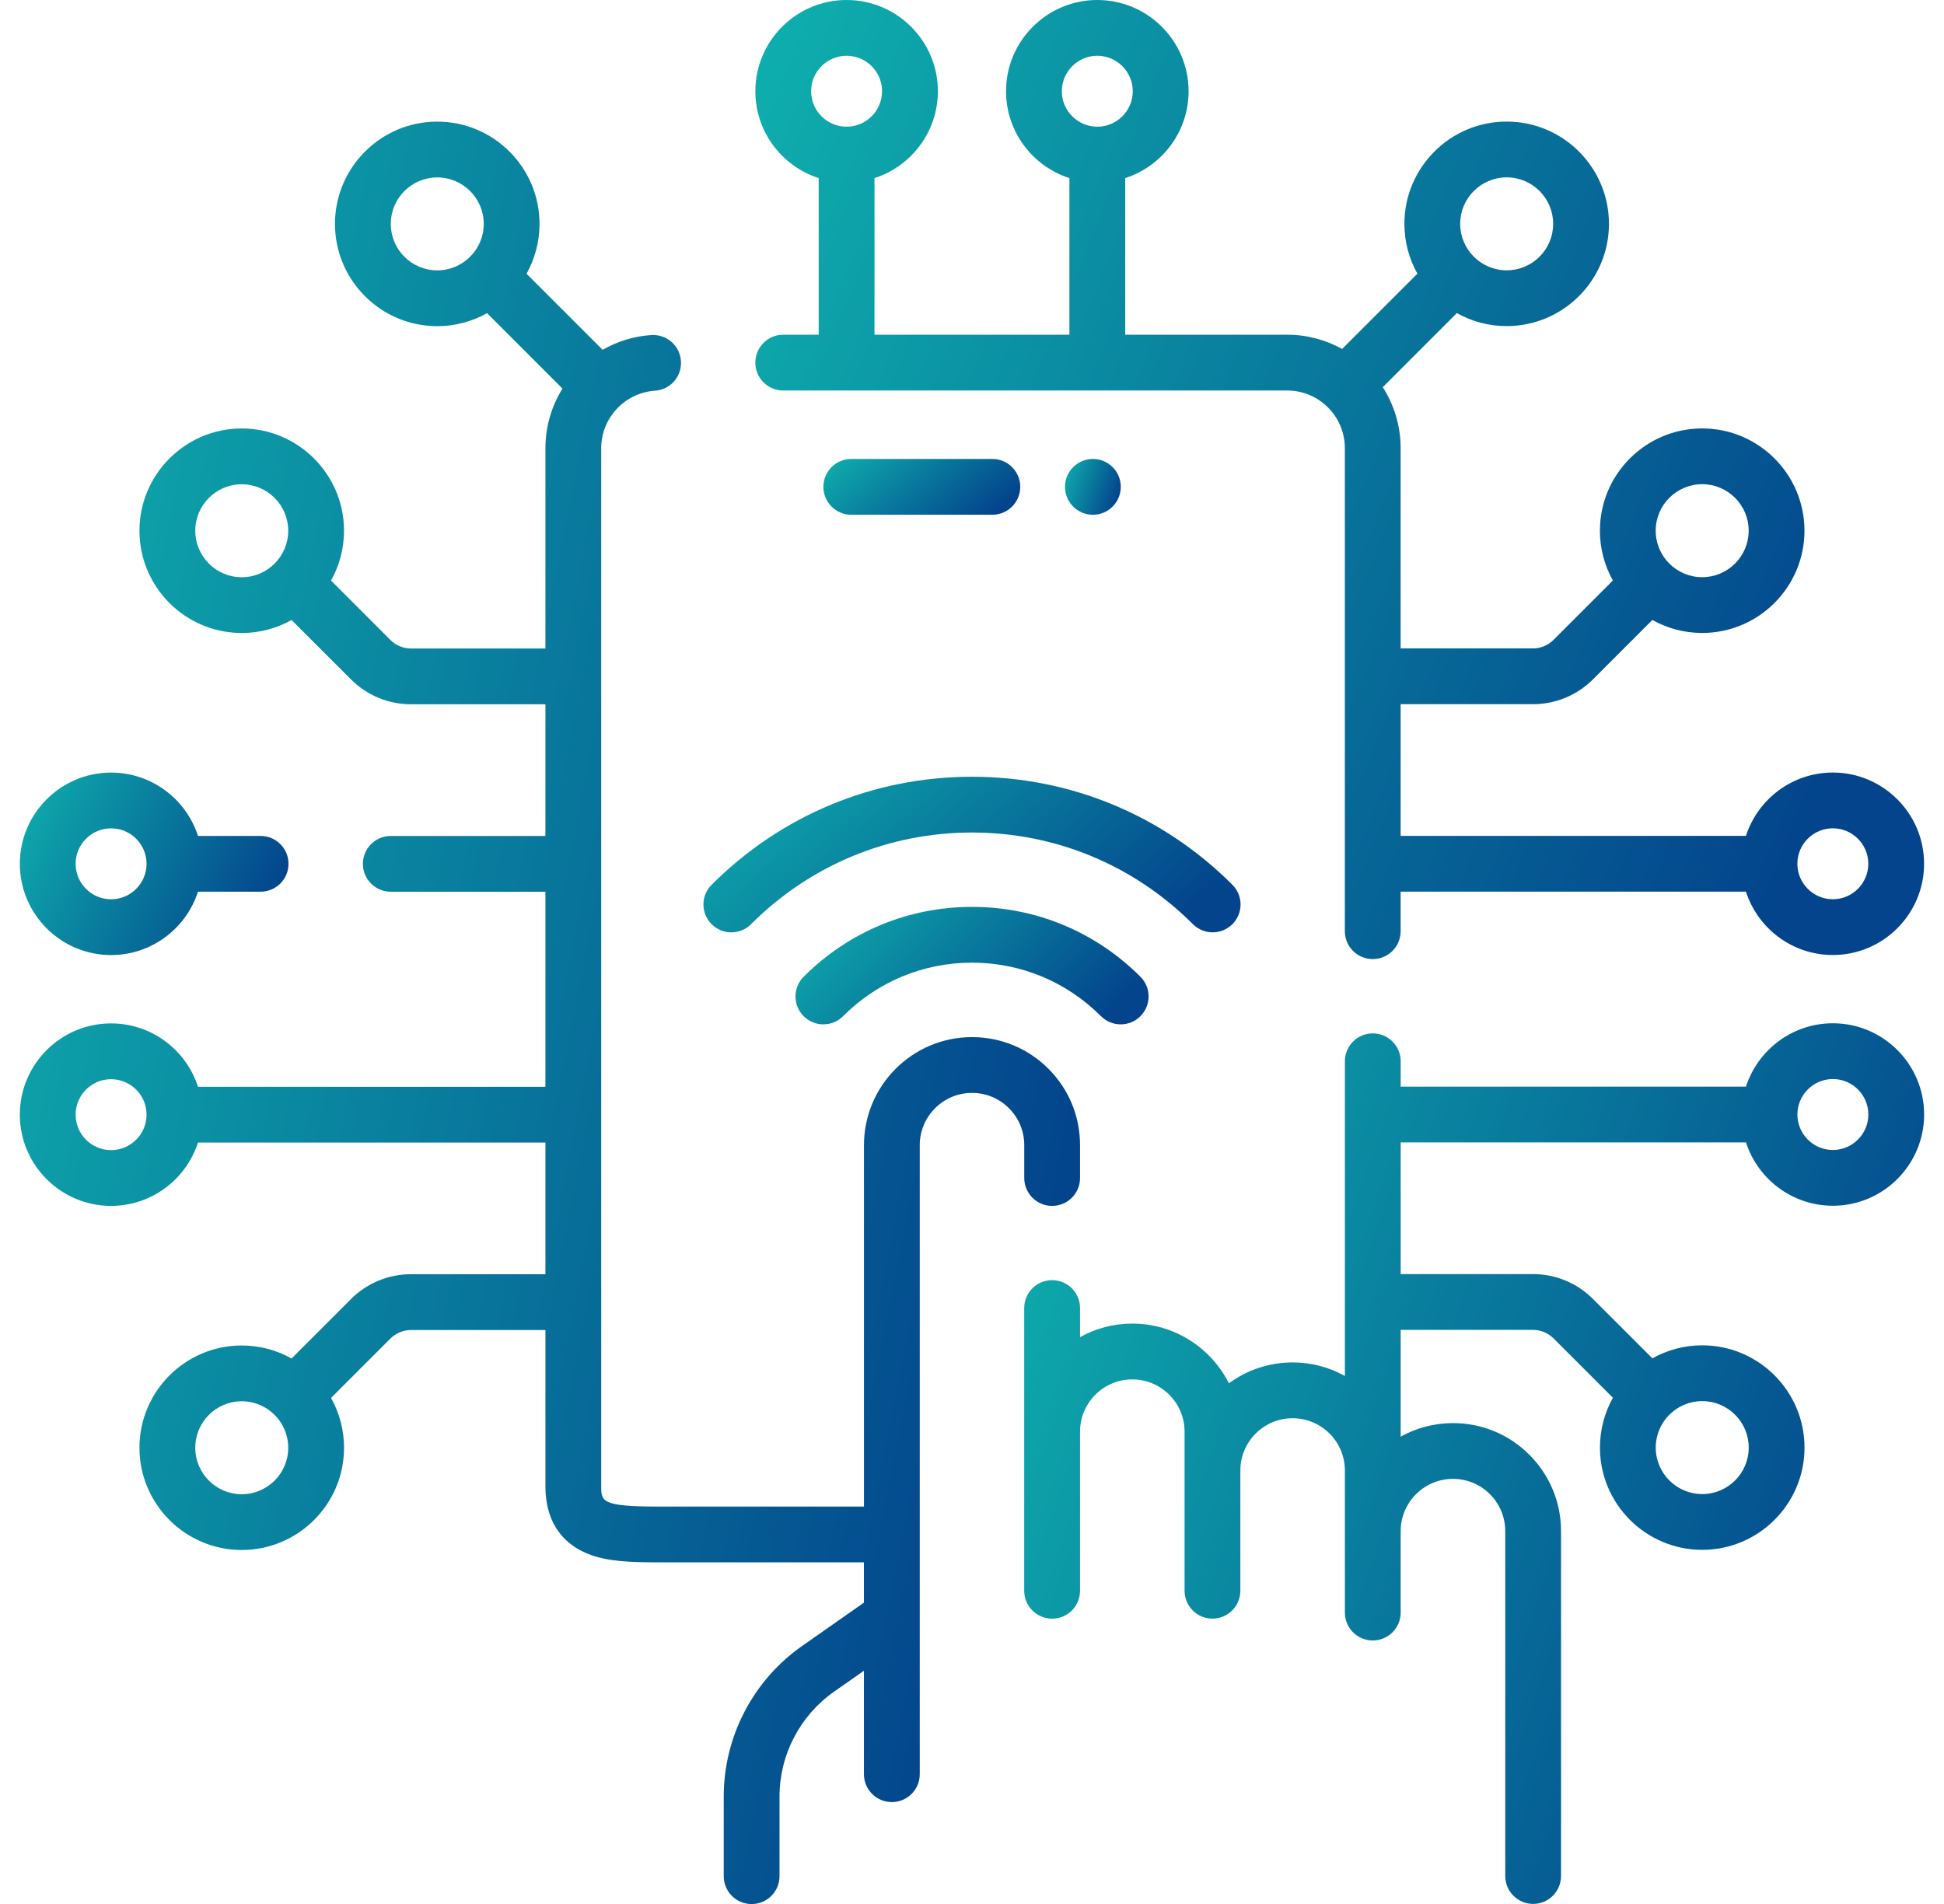 <svg width="49" height="48" viewBox="0 0 49 48" fill="none" xmlns="http://www.w3.org/2000/svg">
<path d="M46.199 25.797C45.176 25.797 44.307 26.469 44.009 27.394H35.305V26.755C35.305 26.367 34.99 26.052 34.602 26.052C34.214 26.052 33.899 26.367 33.899 26.755V34.688C33.508 34.471 33.059 34.347 32.581 34.347C31.981 34.347 31.426 34.543 30.975 34.873C30.527 33.982 29.604 33.368 28.54 33.368C28.063 33.368 27.613 33.492 27.223 33.709V32.976C27.223 32.587 26.908 32.273 26.52 32.273C26.131 32.273 25.816 32.587 25.816 32.976V40.103C25.816 40.492 26.131 40.807 26.52 40.807C26.908 40.807 27.223 40.492 27.223 40.103V36.096C27.221 35.368 27.812 34.775 28.54 34.775C29.267 34.775 29.858 35.366 29.858 36.092V40.103C29.858 40.491 30.172 40.806 30.561 40.806C30.949 40.806 31.264 40.491 31.264 40.103V37.071C31.264 36.345 31.855 35.754 32.581 35.754C33.308 35.754 33.899 36.345 33.899 37.071V40.654C33.899 41.042 34.213 41.357 34.602 41.357C34.99 41.357 35.305 41.042 35.305 40.654V38.605C35.305 38.604 35.305 38.603 35.305 38.601C35.305 37.874 35.896 37.283 36.623 37.283C36.975 37.283 37.306 37.42 37.554 37.668C37.803 37.917 37.94 38.248 37.941 38.6V47.295C37.941 47.683 38.255 47.998 38.644 47.998C39.032 47.998 39.347 47.683 39.347 47.295V38.599C39.346 37.872 39.062 37.188 38.548 36.674C38.034 36.16 37.351 35.877 36.623 35.877C36.145 35.877 35.696 36.001 35.305 36.218V33.526H38.636C38.834 33.526 39.02 33.603 39.16 33.743L40.655 35.238C40.447 35.61 40.328 36.039 40.328 36.494C40.328 37.916 41.484 39.072 42.906 39.072C44.327 39.072 45.484 37.916 45.484 36.494C45.484 35.073 44.327 33.916 42.906 33.916C42.45 33.916 42.022 34.036 41.65 34.244L40.154 32.749C39.749 32.343 39.21 32.12 38.636 32.12H35.305V28.8H44.009C44.307 29.726 45.176 30.397 46.199 30.397C47.467 30.397 48.499 29.366 48.499 28.097C48.499 26.829 47.467 25.797 46.199 25.797ZM42.906 35.322C43.552 35.322 44.078 35.848 44.078 36.494C44.078 37.141 43.552 37.666 42.906 37.666C42.26 37.666 41.734 37.141 41.734 36.494C41.734 35.848 42.26 35.322 42.906 35.322ZM46.199 28.991C45.706 28.991 45.305 28.59 45.305 28.097C45.305 27.604 45.706 27.203 46.199 27.203C46.692 27.203 47.093 27.604 47.093 28.097C47.093 28.59 46.692 28.991 46.199 28.991Z" fill="url(#paint0_linear_547_21494)"/>
<path d="M2.8 24.077C3.823 24.077 4.692 23.405 4.99 22.48H6.568C6.957 22.48 7.272 22.165 7.272 21.777C7.272 21.389 6.957 21.074 6.568 21.074H4.99C4.692 20.148 3.823 19.477 2.8 19.477C1.532 19.477 0.5 20.509 0.5 21.777C0.5 23.045 1.532 24.077 2.8 24.077ZM2.8 20.883C3.293 20.883 3.694 21.284 3.694 21.777C3.694 22.27 3.293 22.671 2.8 22.671C2.307 22.671 1.906 22.27 1.906 21.777C1.906 21.284 2.307 20.883 2.8 20.883Z" fill="url(#paint1_linear_547_21494)"/>
<path d="M19.742 8.438C19.354 8.438 19.039 8.753 19.039 9.142C19.039 9.53 19.354 9.845 19.742 9.845H32.444C33.246 9.845 33.898 10.496 33.898 11.298V23.476C33.898 23.864 34.212 24.179 34.601 24.179C34.989 24.179 35.304 23.864 35.304 23.476V22.479H44.008C44.306 23.405 45.175 24.076 46.198 24.076C47.466 24.076 48.498 23.044 48.498 21.776C48.498 20.508 47.466 19.476 46.198 19.476C45.175 19.476 44.306 20.148 44.008 21.073H35.304V17.753H38.635C39.209 17.753 39.748 17.53 40.154 17.125L41.649 15.629C42.021 15.838 42.449 15.957 42.905 15.957C44.326 15.957 45.483 14.8 45.483 13.379C45.483 11.957 44.326 10.801 42.905 10.801C41.483 10.801 40.327 11.957 40.327 13.379C40.327 13.835 40.446 14.263 40.654 14.635L39.159 16.13C39.019 16.27 38.833 16.347 38.635 16.347H35.304V11.298C35.304 10.732 35.138 10.205 34.854 9.761L36.721 7.893C37.093 8.102 37.521 8.221 37.977 8.221C39.398 8.221 40.555 7.065 40.555 5.643C40.555 4.221 39.398 3.065 37.977 3.065C36.555 3.065 35.399 4.221 35.399 5.643C35.399 6.099 35.518 6.527 35.727 6.899L33.829 8.797C33.418 8.569 32.946 8.438 32.444 8.438H28.362V4.49C29.287 4.192 29.959 3.324 29.959 2.3C29.959 1.032 28.927 0 27.658 0C26.39 0 25.358 1.032 25.358 2.3C25.358 3.324 26.03 4.192 26.955 4.49V8.438H22.042V4.49C22.968 4.192 23.64 3.324 23.64 2.3C23.64 1.032 22.608 0 21.339 0C20.071 0 19.039 1.032 19.039 2.3C19.039 3.324 19.711 4.192 20.636 4.49V8.438H19.742ZM46.198 20.882C46.691 20.882 47.092 21.283 47.092 21.776C47.092 22.269 46.691 22.67 46.198 22.67C45.705 22.67 45.304 22.269 45.304 21.776C45.304 21.283 45.705 20.882 46.198 20.882ZM42.905 12.207C43.551 12.207 44.077 12.733 44.077 13.379C44.077 14.025 43.551 14.551 42.905 14.551C42.258 14.551 41.733 14.025 41.733 13.379C41.733 12.733 42.258 12.207 42.905 12.207ZM37.977 4.471C38.623 4.471 39.149 4.997 39.149 5.643C39.149 6.289 38.623 6.815 37.977 6.815C37.331 6.815 36.805 6.289 36.805 5.643C36.805 4.997 37.331 4.471 37.977 4.471ZM26.764 2.3C26.764 1.807 27.166 1.406 27.658 1.406C28.151 1.406 28.552 1.807 28.552 2.3C28.552 2.793 28.151 3.194 27.658 3.194C27.166 3.194 26.764 2.793 26.764 2.3ZM20.445 2.3C20.445 1.807 20.846 1.406 21.339 1.406C21.832 1.406 22.233 1.807 22.233 2.3C22.233 2.793 21.832 3.194 21.339 3.194C20.846 3.194 20.445 2.793 20.445 2.3Z" fill="url(#paint2_linear_547_21494)"/>
<path d="M21.457 11.57C21.069 11.57 20.754 11.885 20.754 12.273C20.754 12.662 21.069 12.977 21.457 12.977H25.013C25.401 12.977 25.716 12.662 25.716 12.273C25.716 11.885 25.401 11.57 25.013 11.57H21.457Z" fill="url(#paint3_linear_547_21494)"/>
<path d="M25.817 29.698C25.817 30.086 26.132 30.401 26.52 30.401C26.909 30.401 27.223 30.086 27.223 29.698V28.87C27.223 28.141 26.94 27.457 26.427 26.945C25.913 26.429 25.228 26.146 24.5 26.146C22.998 26.146 21.777 27.368 21.777 28.87V37.981H16.607C15.154 37.981 15.154 37.851 15.154 37.465V11.299C15.154 10.537 15.749 9.9 16.509 9.85C16.897 9.825 17.19 9.49 17.164 9.102C17.139 8.715 16.805 8.422 16.416 8.447C15.971 8.476 15.555 8.609 15.19 8.819L13.272 6.901C13.48 6.529 13.599 6.1 13.599 5.645C13.599 4.223 12.443 3.066 11.021 3.066C9.6 3.066 8.443 4.223 8.443 5.645C8.443 7.066 9.6 8.223 11.021 8.223C11.477 8.223 11.905 8.103 12.277 7.895L14.178 9.796C13.905 10.234 13.748 10.75 13.748 11.299V16.349H10.363C10.165 16.349 9.979 16.272 9.839 16.132L8.344 14.636C8.552 14.264 8.671 13.836 8.671 13.38C8.671 11.959 7.515 10.802 6.093 10.802C4.672 10.802 3.515 11.959 3.515 13.38C3.515 14.802 4.672 15.958 6.093 15.958C6.549 15.958 6.977 15.839 7.349 15.631L8.845 17.126C9.25 17.532 9.789 17.755 10.363 17.755H13.748V21.075H9.85C9.461 21.075 9.147 21.39 9.147 21.778C9.147 22.166 9.461 22.481 9.85 22.481H13.748V27.398H4.99C4.692 26.472 3.823 25.8 2.8 25.8C1.532 25.8 0.5 26.832 0.5 28.101C0.5 29.369 1.532 30.401 2.8 30.401C3.823 30.401 4.692 29.729 4.99 28.804H13.748V32.123H10.363C9.79 32.123 9.25 32.347 8.845 32.752L7.349 34.248C6.977 34.039 6.549 33.92 6.093 33.92C4.672 33.92 3.515 35.076 3.515 36.498C3.515 37.92 4.672 39.076 6.093 39.076C7.515 39.076 8.672 37.92 8.672 36.498C8.672 36.042 8.552 35.614 8.344 35.242L9.839 33.747C9.979 33.607 10.165 33.53 10.363 33.53H13.748V37.465C13.748 38.523 14.332 38.978 14.822 39.174C15.316 39.371 15.898 39.387 16.607 39.387H21.776V40.403L20.218 41.495C18.981 42.362 18.242 43.782 18.242 45.293V47.298C18.242 47.687 18.557 48.002 18.945 48.002C19.333 48.002 19.648 47.687 19.648 47.298V45.292C19.648 44.24 20.163 43.25 21.025 42.646L21.776 42.12V44.728C21.776 45.116 22.091 45.431 22.48 45.431C22.868 45.431 23.183 45.116 23.183 44.728V28.87C23.183 28.143 23.774 27.552 24.5 27.552C24.852 27.552 25.183 27.689 25.432 27.939C25.68 28.187 25.817 28.517 25.817 28.87V29.698H25.817ZM11.021 6.816C10.375 6.816 9.85 6.291 9.85 5.645C9.85 4.998 10.375 4.473 11.021 4.473C11.668 4.473 12.193 4.998 12.193 5.645C12.193 6.291 11.668 6.816 11.021 6.816ZM6.093 14.552C5.447 14.552 4.922 14.027 4.922 13.38C4.922 12.734 5.447 12.209 6.093 12.209C6.74 12.209 7.265 12.734 7.265 13.38C7.265 14.027 6.74 14.552 6.093 14.552ZM2.8 28.995C2.307 28.995 1.906 28.594 1.906 28.101C1.906 27.608 2.307 27.207 2.8 27.207C3.293 27.207 3.694 27.608 3.694 28.101C3.694 28.594 3.293 28.995 2.8 28.995ZM6.093 37.67C5.447 37.67 4.922 37.144 4.922 36.498C4.922 35.852 5.447 35.326 6.093 35.326C6.74 35.326 7.265 35.852 7.265 36.498C7.265 37.144 6.74 37.67 6.093 37.67Z" fill="url(#paint4_linear_547_21494)"/>
<path d="M18.434 23.505C18.614 23.505 18.794 23.436 18.931 23.299C20.421 21.809 22.399 20.988 24.5 20.988C26.601 20.988 28.579 21.809 30.069 23.299C30.343 23.573 30.789 23.573 31.063 23.299C31.338 23.024 31.338 22.579 31.063 22.305C29.308 20.549 26.977 19.582 24.5 19.582C22.023 19.582 19.692 20.549 17.937 22.305C17.662 22.579 17.662 23.024 17.937 23.299C18.074 23.436 18.254 23.505 18.434 23.505Z" fill="url(#paint5_linear_547_21494)"/>
<path d="M20.257 24.624C19.982 24.898 19.982 25.344 20.257 25.618C20.531 25.893 20.977 25.893 21.251 25.618C22.121 24.748 23.275 24.269 24.501 24.269C25.727 24.269 26.881 24.748 27.751 25.618C27.888 25.755 28.068 25.824 28.248 25.824C28.428 25.824 28.608 25.756 28.745 25.618C29.02 25.343 29.02 24.898 28.745 24.624C27.61 23.488 26.103 22.863 24.501 22.863C22.899 22.863 21.392 23.488 20.257 24.624Z" fill="url(#paint6_linear_547_21494)"/>
<path d="M27.547 12.977C27.935 12.977 28.25 12.662 28.25 12.273C28.25 11.885 27.935 11.57 27.547 11.57C27.159 11.57 26.844 11.885 26.844 12.273C26.844 12.662 27.159 12.977 27.547 12.977Z" fill="url(#paint7_linear_547_21494)"/>
<defs>
<linearGradient id="paint0_linear_547_21494" x1="45.94" y1="46.01" x2="4.086" y2="31.812" gradientUnits="userSpaceOnUse">
<stop stop-color="#03448C"/>
<stop offset="1" stop-color="#17FFC6"/>
</linearGradient>
<linearGradient id="paint1_linear_547_21494" x1="6.507" y1="23.665" x2="-4.739" y2="18.169" gradientUnits="userSpaceOnUse">
<stop stop-color="#03448C"/>
<stop offset="1" stop-color="#17FFC6"/>
</linearGradient>
<linearGradient id="paint2_linear_547_21494" x1="45.174" y1="22.013" x2="-6.914" y2="0.943" gradientUnits="userSpaceOnUse">
<stop stop-color="#03448C"/>
<stop offset="1" stop-color="#17FFC6"/>
</linearGradient>
<linearGradient id="paint3_linear_547_21494" x1="25.156" y1="12.851" x2="20.853" y2="7.809" gradientUnits="userSpaceOnUse">
<stop stop-color="#03448C"/>
<stop offset="1" stop-color="#17FFC6"/>
</linearGradient>
<linearGradient id="paint4_linear_547_21494" x1="24.208" y1="43.977" x2="-28.712" y2="33.528" gradientUnits="userSpaceOnUse">
<stop stop-color="#03448C"/>
<stop offset="1" stop-color="#17FFC6"/>
</linearGradient>
<linearGradient id="paint5_linear_547_21494" x1="29.741" y1="23.154" x2="17.698" y2="9.354" gradientUnits="userSpaceOnUse">
<stop stop-color="#03448C"/>
<stop offset="1" stop-color="#17FFC6"/>
</linearGradient>
<linearGradient id="paint6_linear_547_21494" x1="27.947" y1="25.559" x2="18.773" y2="16.403" gradientUnits="userSpaceOnUse">
<stop stop-color="#03448C"/>
<stop offset="1" stop-color="#17FFC6"/>
</linearGradient>
<linearGradient id="paint7_linear_547_21494" x1="28.091" y1="12.851" x2="25.485" y2="11.985" gradientUnits="userSpaceOnUse">
<stop stop-color="#03448C"/>
<stop offset="1" stop-color="#17FFC6"/>
</linearGradient>
</defs>
</svg>
